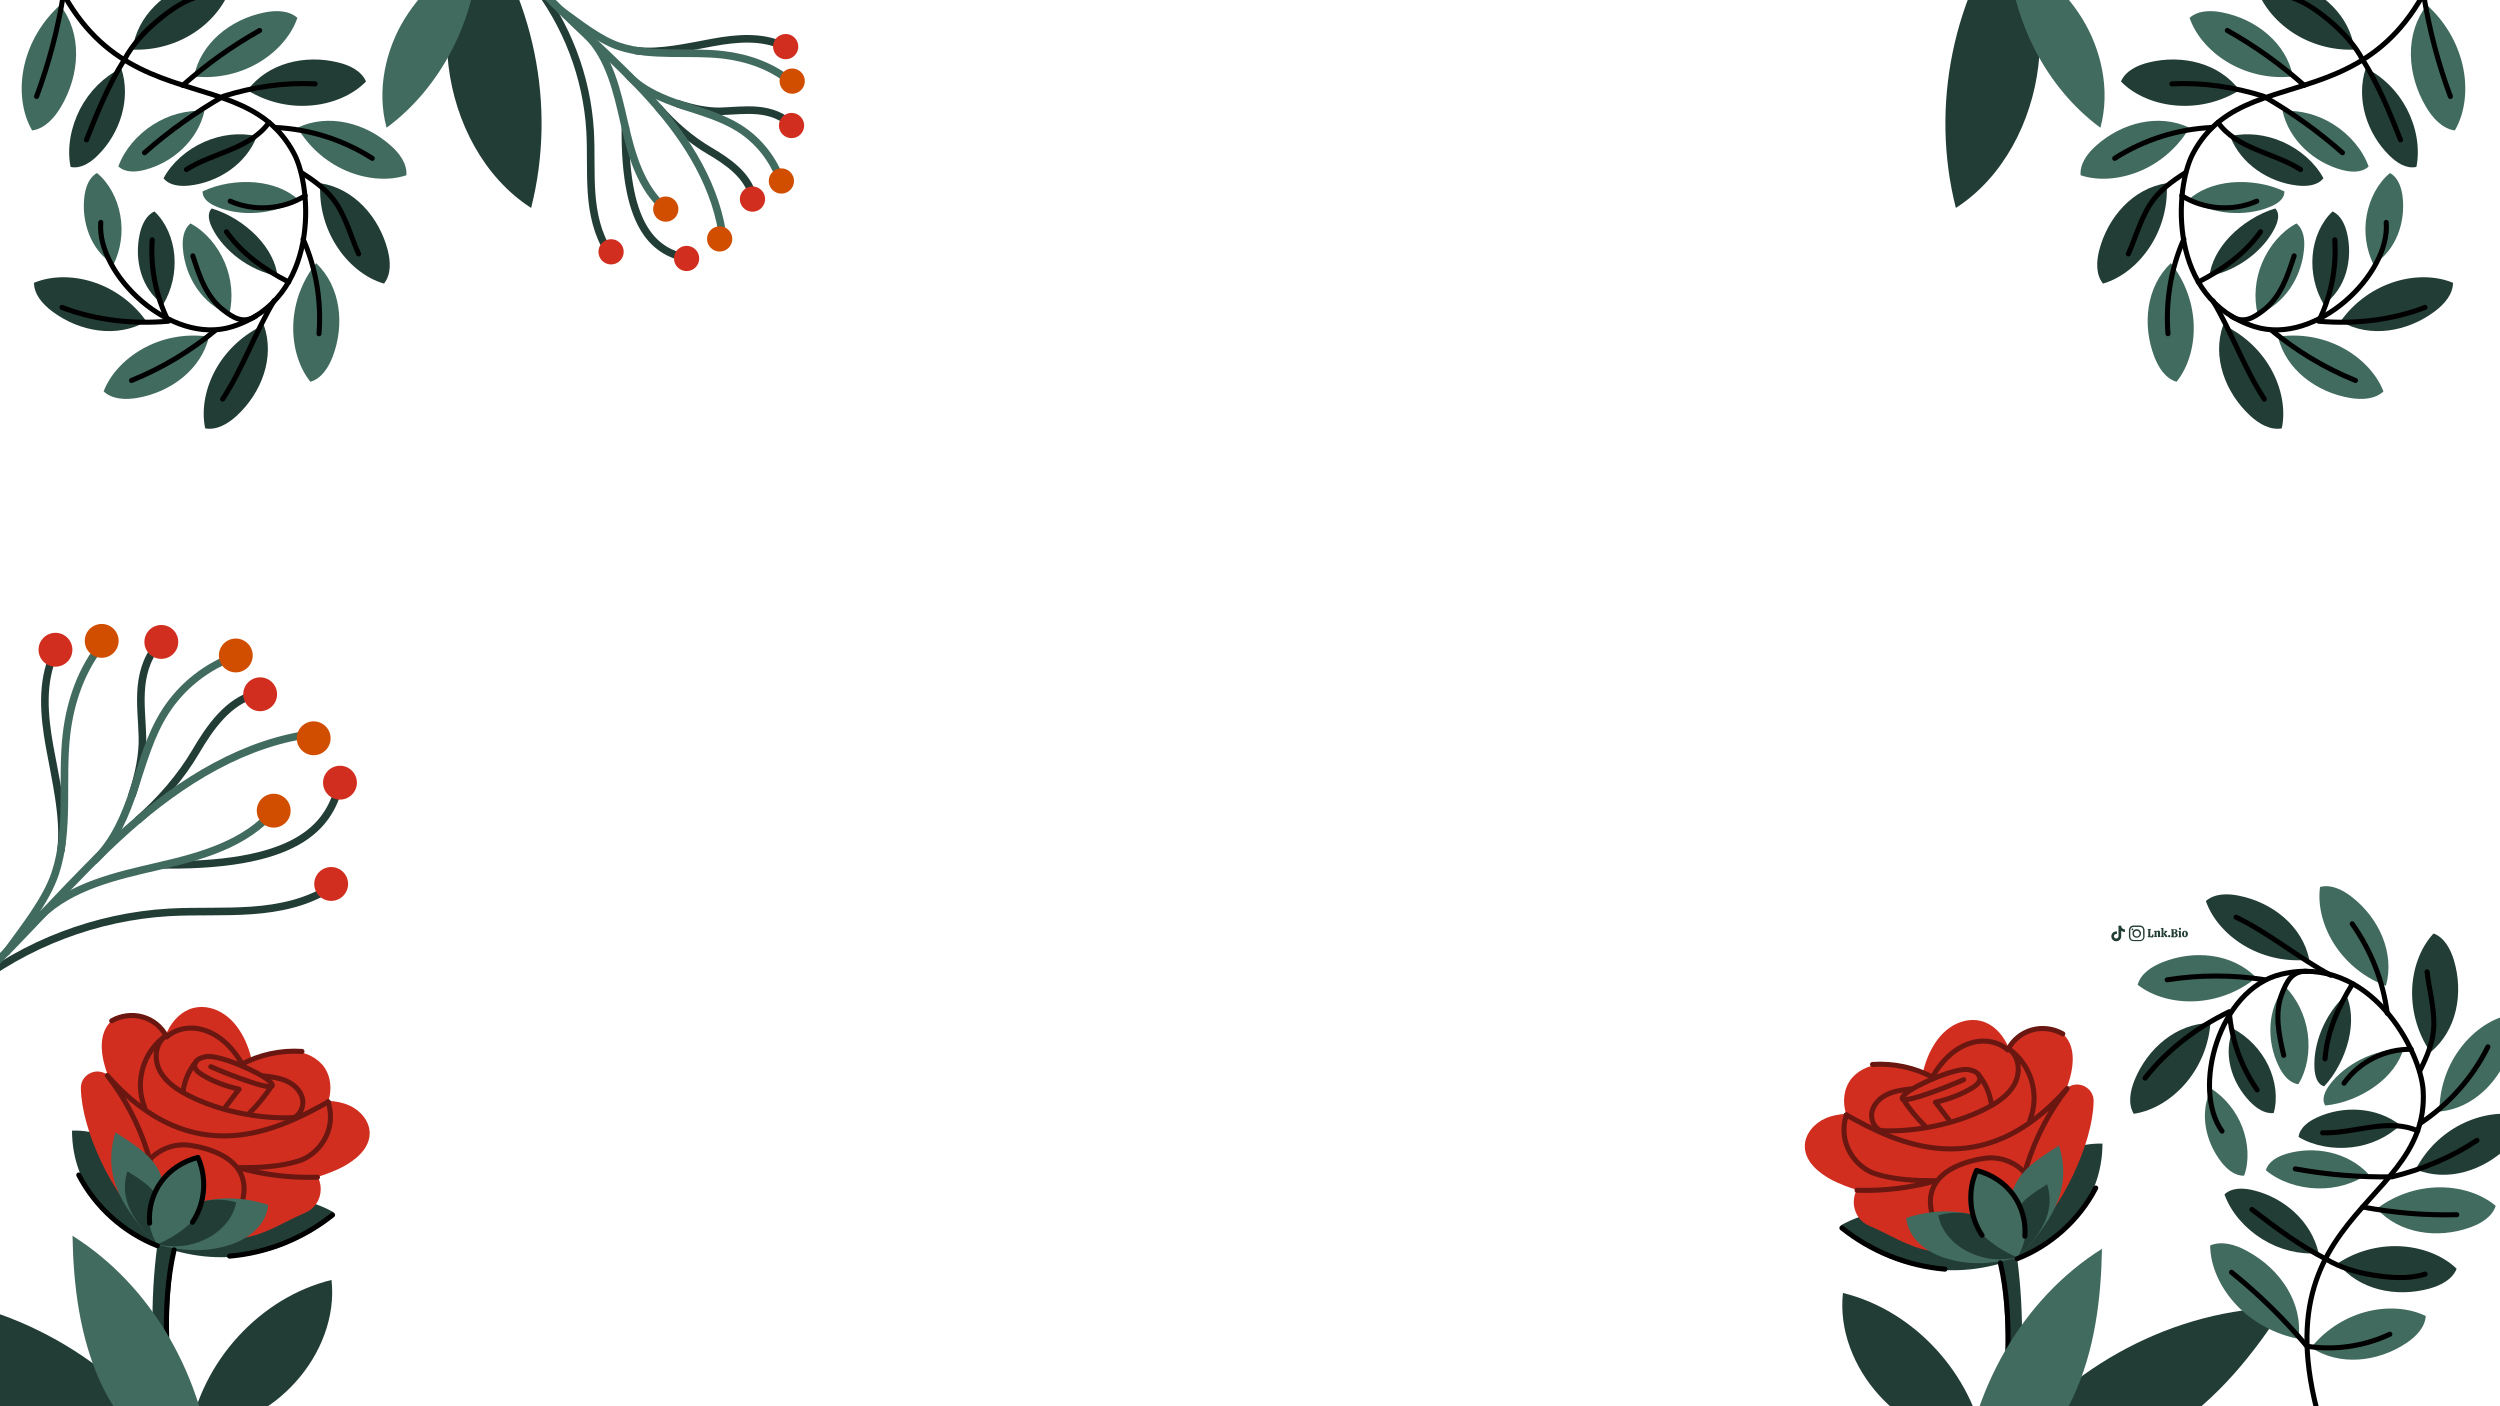 <?xml version="1.0" encoding="utf-8"?>
<!-- Generator: Adobe Illustrator 26.0.3, SVG Export Plug-In . SVG Version: 6.00 Build 0)  -->
<svg version="1.1" id="Layer_1_copy" xmlns="http://www.w3.org/2000/svg" xmlns:xlink="http://www.w3.org/1999/xlink" x="0px"
	 y="0px" viewBox="0 0 1920 1080" style="enable-background:new 0 0 1920 1080;" xml:space="preserve">
<rect x="0" y="0" width="1920" height="1080" fill="#808080" stroke="none"/>
<style type="text/css">
	.st0{clip-path:url(#XMLID_00000013194889000871727300000016843220875721594757_);}
	.st1{fill:#223D35;}
	.st2{fill:#D12E20;}
	.st3{fill:none;stroke:#691710;stroke-width:3.888;stroke-linecap:round;stroke-linejoin:round;stroke-miterlimit:10;}
	.st4{fill:#426B5F;}
	.st5{fill:none;stroke:#000000;stroke-width:3.888;stroke-linecap:round;stroke-linejoin:round;stroke-miterlimit:10;}
	.st6{fill:none;stroke:#223D35;stroke-width:5.832;stroke-linecap:round;stroke-linejoin:round;stroke-miterlimit:10;}
	.st7{fill:none;stroke:#426B5F;stroke-width:5.832;stroke-linecap:round;stroke-linejoin:round;stroke-miterlimit:10;}
	.st8{fill:#D14D00;}
</style>
<g>
	<defs>
		<rect id="XMLID_00000110453517999691143850000009463912641686308282_" width="1920" height="1080"/>
	</defs>
	<use xlink:href="#XMLID_00000110453517999691143850000009463912641686308282_"  style="overflow:visible;fill:#FFFFFF;"/>
	<clipPath id="XMLID_00000009578763064247902880000005378873337225425585_">
		<use xlink:href="#XMLID_00000110453517999691143850000009463912641686308282_"  style="overflow:visible;"/>
	</clipPath>
	<g style="clip-path:url(#XMLID_00000009578763064247902880000005378873337225425585_);">
		<g>
			<path class="st1" d="M131.7,927.4c35-11.2,89.8-16.2,124.6,3.7c-16.6,17.2-39.5,28.9-64.3,32.7s-46.3,1.5-71.7-7.7
				c-33.9-13-64.9-42.9-65-87.8C91.7,867.3,115.2,895.3,131.7,927.4z"/>
			<path class="st1" d="M152.2,1192.6c-32.3-79.3-43.1-169.4-29.1-251.3c5.3-0.9,10.7-1.8,15-2.6
				C121.8,1017.8,129.4,1106.7,152.2,1192.6z"/>
			<path class="st2" d="M283.9,870.5c0.1-9.4-7.1-17.7-15.6-21.5c-5.1-2.3-10.5-3.2-16.1-3.6c0.1-0.3,0.2-0.5,0.3-0.8
				c2.3-8.2,1.6-17.5-3.2-24.6c-5.1-7.5-14.1-11.7-23.1-12.7s-18.1,1-26.8,3.7c-2.1,0.7-4.2,1.4-6.3,2.2c-1.1-4.8-2.7-9.4-4.7-13.9
				c-3.6-7.7-8.6-15-15.6-19.9c-6.9-5-16-7.4-24.2-5.3c-8.8,2.2-15.8,9.3-19.8,17.5c-0.4,0.8-0.7,1.7-1.1,2.5
				c-5.2-5.8-11-11.1-18.3-13.8c-8.1-3-18.5-1.8-24.9,4.9c-8.1,8.5-7.2,22-4.2,32.8c0.7,2.6,1.6,5.2,2.5,7.7
				c-0.2-0.2-0.4-0.3-0.6-0.4c-8.5-6.1-20.4,0.2-20.1,10.6c0.7,32.9,24.3,81.6,49.9,106.2c18.4,17.8,51,12.6,76.2,8.4
				c16.4-2.7,31.4-12.9,46-19c11.5-4.8,14.9-18,9.8-27.7c6.5-1.9,12.7-4.4,18.8-7.4C273.1,891,283.8,882.2,283.9,870.5z"/>
			<g>
				<path class="st3" d="M161.9,819.2c13.6,6.1,56.8,22.9,45.3,11.4c-6.9-6.9-39.5-21-49.1-19.1c-2,0.4-4,0.9-5.7,2s-3,3-2.9,5.1
					c0.1,2.8,2.7,4.9,5.1,6.4c8.7,5.5,18.5,9.1,29,11.5c-3.4,4.5-6.8,8.9-10.2,13.4"/>
				<path class="st3" d="M208.8,833.7c-4.9,7.5-10.6,14.6-17,20.9"/>
				<path class="st3" d="M185.2,817.6c14.2-7.7,30.6-11.2,46.7-10.1"/>
				<path class="st3" d="M224.8,858.4c-26,1-56.3-5-79.5-16.8c-8.9-4.5-17.8-10.3-22.5-19.1s-3.9-21.2,5-27.4
					c-8.6,5.9-15,14.8-18,24.8s-2.6,20.9,1.3,30.6"/>
				<path class="st3" d="M85.8,784c7.1-4.1,15.8-5.2,23.6-3c7.9,2.2,14.8,7.6,18.6,15.4c5.8-5.3,14.1-7.5,21.9-6.7
					s15.2,4.4,21.3,9.4s10.9,11.4,14.9,18.2"/>
				<path class="st3" d="M224.6,858.7c5.9-1.8,9.1-9,7.7-15s-6.3-10.7-11.9-13.3s-11.8-3.4-18-4.1"/>
				<path class="st3" d="M115,890.6c7.4-8.2,19.1-12.5,30.1-11.1s48.8,8.9,41.4,41.4"/>
				<path class="st3" d="M252,846.3C214,867.5,148.3,901,82.4,826c27.1,34.6,41.4,79.1,39.5,123.1"/>
				<path class="st3" d="M243.8,904.1c-20.5,0.7-41-1.8-60.7-7.3c15.6,0,31.4-0.6,46.3-5.2c14.9-4.6,29.7-23.1,22.6-45.4"/>
				<path class="st3" d="M150.4,815.5c-5.1,6.3-8.5,14-9.7,22"/>
			</g>
			<g>
				<path class="st4" d="M119.9,955.7c-23.3-25.4-42.4-50.7-31.2-86c14.4,9.4,31.7,19.2,35.9,36.5
					C128.8,923.4,129.7,934.6,119.9,955.7z"/>
				<path class="st4" d="M119.8,955.7c5.2-14.2,14.1-25.7,30.4-31.3s36.5-5.5,55.8,1c-1.5,15.5-15.2,26.8-32.2,31.5
					C156.8,961.7,140.3,961,119.8,955.7z"/>
				<path class="st1" d="M120,955.7c4.8-12.2,11.8-22.5,23.4-28.5s25.4-7.6,38-3.8c-2.3,12.9-12.6,23.4-24.6,28.8
					S133.6,958.4,120,955.7z"/>
				<path class="st1" d="M120,955.7c-16-16.8-29.2-33.5-22.2-56.2c9.8,6.3,21.6,12.9,24.7,24.1C125.6,934.9,126.3,942.1,120,955.7z"
					/>
				<path class="st4" d="M120.5,955.9c-7.4-13.7-8.6-27.8-3.3-39.9c5.3-12.1,17-22,34-27.2c7.9,13.4,9.1,27.4,3.4,39.1
					C148.9,939.5,136.4,948.8,120.5,955.9z"/>
			</g>
			<g>
				<path class="st5" d="M120.8,956.7c-25.7-10.1-47.6-29.7-60.3-54.3"/>
				<path class="st5" d="M114.9,939.4c-0.9-11.2,2.3-22.7,8.9-31.8c6.6-9.1,16.6-15.7,28.2-18.7c7.2,15.9,5.5,35.4-4.2,49.8"/>
				<path class="st5" d="M134.4,1099.1c-5.6-46.3-11.1-93.7-0.7-139.2"/>
				<path class="st5" d="M255.4,933.1c-22.5,18-50.4,29.2-79.1,31.6"/>
			</g>
		</g>
		<path class="st1" d="M145.3,1102.1c9.7-56.6,54.3-105.6,109.3-119.1c3.2,28.3-8.4,57.1-27.5,78.3
			C208.1,1082.4,182.3,1096.7,145.3,1102.1z"/>
		<path class="st1" d="M-83.8,994c83.3,1.3,164.9,44.2,217.2,114.2c-42.2,15.5-90.7,4.8-128.6-19.2S-61.5,1028.9-83.8,994z"/>
		<path class="st4" d="M55.7,949.1c60.7,38.1,101.4,108.3,108.3,186.9c-38-6.6-68.9-36.6-85.9-72.4
			C61.1,1027.7,56.3,986.5,55.7,949.1z"/>
	</g>
	<g style="clip-path:url(#XMLID_00000009578763064247902880000005378873337225425585_);">
		<path class="st1" d="M361-68.7c49.2,64.3,66.8,150.1,46.9,228.4C371.1,136,349.6,93.1,344.5,51S348.7-32.6,361-68.7z"/>
		<path class="st4" d="M368-39.5c-2.8,55.2-29.5,106.9-71.1,137.6c-7.9-28.9-0.6-60.5,14.2-84.2S347.3-26.8,368-39.5z"/>
	</g>
	<g style="clip-path:url(#XMLID_00000009578763064247902880000005378873337225425585_);">
		<g>
			<path class="st6" d="M480.3,98.1c-0.7,80.4,24.7,95,46.9,100.3"/>
			<path class="st6" d="M506.2,83.2c11.1,12.7,24.5,24.3,38.7,32.6s29.2,18.8,33.2,34.7"/>
			<path class="st6" d="M488.7,38.9c17.9,2.5,41.4-3.2,59.3-6.4c17.8-3.2,37-4.9,53.4,2.8"/>
			<path class="st6" d="M520.4,79.6c12.2,4,23.1,6.1,32.8,5.9c9.6-0.3,19.3-1.5,28.9-0.6c9.6,0.9,19.4,4.2,25.8,11.4"/>
			<path class="st6" d="M409.5-14c25.8,32.6,41.3,73.2,43.7,114.7c0.9,15.8,0,31.6,1.1,47.4s4.5,31.8,13.1,45"/>
			<path class="st7" d="M353.1-117.1c7,40.7,31.5,76.4,59.6,106.6s60.4,56.5,87.9,87.3c27.5,30.8,50.6,67.7,55,108.8"/>
			<path class="st7" d="M450.9,26.9c17.4,17.8,23.1,43.5,28.6,67.8s12.8,50,31.8,65.9"/>
			<path class="st7" d="M483,58.3c10.9,11.4,26.1,17.6,41,22.6c14.9,5,30.4,9.2,43.7,17.6c14.9,9.4,26.4,24,32.1,40.7"/>
			<path class="st7" d="M430.6,7.8c13,9.4,29.5,22.7,44.8,27.8c25.4,8.4,53.2,3.4,79.9,6.5c18.9,2.2,37.6,8.8,52.2,20.9"/>
		</g>
		<g>
			<circle class="st2" cx="603.4" cy="35.8" r="9.7"/>
			<circle class="st2" cx="607.9" cy="96.4" r="9.7"/>
			<circle class="st2" cx="577.9" cy="152.9" r="9.7"/>
			<circle class="st2" cx="527.3" cy="198.5" r="9.7"/>
			<circle class="st2" cx="469.3" cy="193.4" r="9.7"/>
			<circle class="st8" cx="608.4" cy="62.3" r="9.7"/>
			<circle class="st8" cx="600.1" cy="139" r="9.7"/>
			<circle class="st8" cx="552.7" cy="183.5" r="9.7"/>
			<circle class="st8" cx="511.3" cy="160.6" r="9.7"/>
		</g>
	</g>
	<g style="clip-path:url(#XMLID_00000009578763064247902880000005378873337225425585_);">
		<g>
			<path class="st4" d="M87.2,203.1c5.6-11.5,7.5-24.8,5.2-37.6c-2.2-12.8-8.6-25-17.9-32.6c-6,3.2-8.6,10.5-9.6,17.3
				C62.2,170.5,69.8,192.3,87.2,203.1z"/>
			<path class="st1" d="M125.3,233.9c6.7-11.3,9.7-24.6,8.6-37.7c-1.1-13-6.5-25.6-15.3-33.8c-6.4,2.9-9.6,10.1-11.2,16.9
				C102.8,199.7,108.6,222,125.3,233.9z"/>
			<path class="st1" d="M112.4,246.8c-9.5-13.6-23.4-24.1-39.1-29.6s-33.1-5.9-47.2,0c0,8.9,6.7,16.4,13.8,21.8
				C61,254.9,89.9,259.9,112.4,246.8z"/>
			<path class="st4" d="M160.5,258.6c-16.4-2.5-33.7,0.3-48.4,7.9c-14.8,7.6-27.1,19.9-32.5,34.1c6.5,6.1,16.5,6.5,25.3,5.1
				C130.9,301.4,154.5,283.9,160.5,258.6z"/>
			<path class="st1" d="M202.6,249.6c-15.1,6.9-28,18.6-36.3,33s-11.9,31.5-8.7,46.4c8.8,1.6,17.4-3.5,24-9.5
				C201.1,301.6,211.3,274.1,202.6,249.6z"/>
			<path class="st4" d="M242.8,202.1c-10.4,13-16.6,29.2-17.5,45.8s3.6,33.5,13.1,45.3c8.6-2.5,13.9-11,17.1-19.3
				C264.9,249.3,261.7,220.1,242.8,202.1z"/>
			<path class="st1" d="M246,140.7c-1.1,16.6,3.2,33.5,12.1,47.6c8.8,14.1,22.2,25.3,36.8,29.5c5.6-7,5.1-17,2.9-25.6
				C291.2,166.6,271.7,144.6,246,140.7z"/>
			<path class="st4" d="M228.5,98.1c8.4,14.3,21.4,26,36.6,32.7s32.5,8.6,47,3.8c0.7-8.9-5.3-16.9-12-22.8
				C280.5,94.2,252,86.9,228.5,98.1z"/>
			<path class="st1" d="M190.1,69.3c14.1,8.8,31,13,47.6,11.8c16.6-1.1,32.8-7.6,43.4-18.5c-3.5-8.2-12.6-12.5-21.2-14.6
				C234.2,41.6,205.7,48.4,190.1,69.3z"/>
			<path class="st4" d="M149,58.7c16.5,1.9,33.6-1.6,48.1-9.7s26.4-20.9,31.3-35.3c-6.7-5.9-16.7-5.9-25.4-4.1
				C177,14.8,154.1,33.2,149,58.7z"/>
			<path class="st1" d="M101.8,38.1c16.6,0.7,33.4-3.9,47.3-13s24.8-22.7,28.8-37.4c-7.1-5.4-17.1-4.7-25.7-2.4
				C126.7-7.6,105.1,12.3,101.8,38.1z"/>
			<path class="st4" d="M51-6.9c15.6,5.8,33,6.6,49,2.3s30.7-13.9,38.9-26.7c-5.1-7.3-14.8-9.8-23.7-10.2
				C88.8-42.6,62.1-30.4,51-6.9z"/>
			<path class="st4" d="M176.1,241.4c3.1-12.9,1.9-27.1-3.5-39.8s-14.9-24-26.3-30c-5.5,4.5-6.5,12.5-5.8,19.7
				C142.3,212.8,155.4,233.7,176.1,241.4z"/>
			<path class="st1" d="M213.1,212c-1.1-10.2-6.8-21.1-15.9-30.6c-9.2-9.5-21.8-17.5-34.6-21.3c-3.8,3.9-2.2,10.1,0.7,15.7
				C171.8,192.3,190.9,207.5,213.1,212z"/>
			<path class="st1" d="M197.3,104.6c-13-3-27.4-1.4-40.5,4.4s-24.8,15.9-31.2,27.9c4.4,5.6,12.5,6.4,19.9,5.6
				C167.4,140.1,189,126.2,197.3,104.6z"/>
			<path class="st4" d="M229.3,153.5c-7.9-7.4-19.6-12.1-33-13.4c-13.4-1.2-28.4,1-40.7,6.9c-0.2,5.8,5.3,9.6,11.4,12
				C184.8,166.3,209.6,165.3,229.3,153.5z"/>
			<path class="st4" d="M157,85.3c-13.3-1-27.3,2.7-39.4,10.4S95.5,115,90.9,127.8c5.2,4.9,13.3,4.5,20.5,2.6
				C132.7,124.8,151.9,107.8,157,85.3z"/>
			<path class="st1" d="M93.1,52.4c-13.2,6.4-24.4,17.5-31.6,31.3c-7.1,13.8-10.2,30.1-7.3,44.5c7.7,1.7,15.2-3.2,20.9-8.9
				C92.1,102.5,100.9,76.1,93.1,52.4z"/>
			<path class="st4" d="M46.1,3.9C32.4,16.2,22.7,32.6,18.7,50.1s-2.2,36.1,6,50.1c9.8-1.4,17.1-9.7,22.1-18.1
				C61.6,57.2,63.3,25.7,46.1,3.9z"/>
		</g>
		<g>
			<path class="st5" d="M245,256.3c1.9-24.7-2.1-49.8-12.2-72.7"/>
			<path class="st5" d="M17-115.9c30,234,163.6,147.6,208.9,234c14.2,27,19.3,111.7-47.6,132.8C131.2,265.7,74,210.7,77.4,170.8"/>
			<path class="st5" d="M47.6,236.1c25.8,9.9,54.2,13,81.7,10.6c-9.6-19.2-13.9-41-12.4-62.5"/>
			<path class="st5" d="M101,292.2c23.3-9.4,45.1-22.5,64.4-38.5"/>
			<path class="st5" d="M196.5,242.7c-9.8,6.5-17.7,0.9-24.3-4s-11.6-11.7-15.3-19.1c-3.7-7.3-6.2-15.2-8.8-23.1"/>
			<path class="st5" d="M210.5,231c-14.6,24.4-23.9,51.7-39.5,75.5"/>
			<path class="st5" d="M206.6,94c-14.4,20.5-43.1,23.2-63.4,36.2"/>
			<path class="st5" d="M231.4,132.5c10.9,7,20.7,14,27.6,24.9c6.9,10.9,11.2,25.8,16.4,37.6"/>
			<path class="st5" d="M211.2,97.9c26.4,1.2,52.4,9.4,74.7,23.7"/>
			<path class="st5" d="M242,64.4c-23.8-1.2-47.7,2.4-70.4,9.5c-21.6,12.4-41.9,26.9-60.6,43.4"/>
			<path class="st5" d="M140.4,65.5c18.6-16.4,37.4-29.9,59-42.1"/>
			<path class="st5" d="M66.4,107.4c8.3-21,17-42.4,29.3-61.9c6.1-11.3,15-20.9,24.8-29.2S142-0.4,155.1-3.4"/>
			<path class="st5" d="M108.1-29.1C86.4-26.9,65.5-18.3,48.7-4.3c-4.2,26.7-11.2,53-20.6,78.4"/>
			<path class="st5" d="M221.7,216.6c-18.7-9.6-35.6-21.5-47.8-38.6"/>
			<path class="st5" d="M234.4,150.3c-17,10.7-39.3,12.3-57.6,4.2"/>
		</g>
	</g>
	<g style="clip-path:url(#XMLID_00000009578763064247902880000005378873337225425585_);">
		<g>
			<path class="st1" d="M1538.3,937.4c-35-11.2-89.8-16.2-124.6,3.7c16.6,17.2,39.5,28.9,64.3,32.7s46.3,1.5,71.7-7.7
				c33.9-13,64.9-42.9,65-87.8C1578.3,877.3,1554.8,905.3,1538.3,937.4z"/>
			<path class="st1" d="M1517.8,1202.6c32.3-79.3,43.1-169.4,29.1-251.3c-5.3-0.9-10.7-1.8-15-2.6
				C1548.2,1027.8,1540.6,1116.7,1517.8,1202.6z"/>
			<path class="st2" d="M1386.1,880.5c-0.1-9.4,7.1-17.7,15.6-21.5c5.1-2.3,10.5-3.2,16.1-3.6c-0.1-0.3-0.2-0.5-0.3-0.8
				c-2.3-8.2-1.6-17.5,3.2-24.6c5.1-7.5,14.1-11.7,23.1-12.7s18.1,1,26.8,3.7c2.1,0.7,4.2,1.4,6.3,2.2c1.1-4.8,2.7-9.4,4.7-13.9
				c3.6-7.7,8.6-15,15.6-19.9c6.9-5,16-7.4,24.2-5.3c8.8,2.2,15.8,9.3,19.8,17.5c0.4,0.8,0.7,1.7,1.1,2.5c5.2-5.8,11-11.1,18.3-13.8
				c8.1-3,18.5-1.8,24.9,4.9c8.1,8.5,7.2,22,4.2,32.8c-0.7,2.6-1.6,5.2-2.5,7.7c0.2-0.2,0.4-0.3,0.6-0.4c8.5-6.1,20.4,0.2,20.1,10.6
				c-0.7,32.9-24.3,81.6-49.9,106.2c-18.4,17.8-51,12.6-76.2,8.4c-16.4-2.7-31.4-12.9-46-19c-11.5-4.8-14.9-18-9.8-27.7
				c-6.5-1.9-12.7-4.4-18.8-7.4C1396.9,901,1386.2,892.2,1386.1,880.5z"/>
			<g>
				<path class="st3" d="M1508.1,829.2c-13.6,6.1-56.8,22.9-45.3,11.4c6.9-6.9,39.5-21,49.1-19.1c2,0.4,4,0.9,5.7,2s3,3,2.9,5.1
					c-0.1,2.8-2.7,4.9-5.1,6.4c-8.7,5.5-18.5,9.1-29,11.5c3.4,4.5,6.8,8.9,10.2,13.4"/>
				<path class="st3" d="M1461.2,843.7c4.9,7.5,10.6,14.6,17,20.9"/>
				<path class="st3" d="M1484.8,827.6c-14.2-7.7-30.6-11.2-46.7-10.1"/>
				<path class="st3" d="M1445.2,868.4c26,1,56.3-5,79.5-16.8c8.9-4.5,17.8-10.3,22.5-19.1s3.9-21.2-5-27.4c8.6,5.9,15,14.8,18,24.8
					s2.6,20.9-1.3,30.6"/>
				<path class="st3" d="M1584.2,794c-7.1-4.1-15.8-5.2-23.6-3c-7.9,2.2-14.8,7.6-18.6,15.4c-5.8-5.3-14.1-7.5-21.9-6.7
					s-15.2,4.4-21.3,9.4c-6,5-10.9,11.4-14.9,18.2"/>
				<path class="st3" d="M1445.4,868.7c-5.9-1.8-9.1-9-7.7-15s6.3-10.7,11.9-13.3s11.8-3.4,18-4.1"/>
				<path class="st3" d="M1555,900.6c-7.4-8.2-19.1-12.5-30.1-11.1s-48.8,8.9-41.4,41.4"/>
				<path class="st3" d="M1418,856.3c38,21.2,103.7,54.7,169.6-20.3c-27.1,34.6-41.4,79.1-39.5,123.1"/>
				<path class="st3" d="M1426.2,914.1c20.5,0.7,41-1.8,60.7-7.3c-15.6,0-31.4-0.6-46.3-5.2c-14.9-4.6-29.7-23.1-22.6-45.4"/>
				<path class="st3" d="M1519.6,825.5c5.1,6.3,8.5,14,9.7,22"/>
			</g>
			<g>
				<path class="st4" d="M1550.1,965.7c23.3-25.4,42.4-50.7,31.2-86c-14.4,9.4-31.7,19.2-35.9,36.5
					C1541.2,933.4,1540.3,944.6,1550.1,965.7z"/>
				<path class="st4" d="M1550.2,965.7c-5.2-14.2-14.1-25.7-30.4-31.3s-36.5-5.5-55.8,1c1.5,15.5,15.2,26.8,32.2,31.5
					C1513.2,971.7,1529.7,971,1550.2,965.7z"/>
				<path class="st1" d="M1550,965.7c-4.8-12.2-11.8-22.5-23.4-28.5s-25.4-7.6-38-3.8c2.3,12.9,12.6,23.4,24.6,28.8
					S1536.4,968.4,1550,965.7z"/>
				<path class="st1" d="M1550,965.7c16-16.8,29.2-33.5,22.2-56.2c-9.8,6.3-21.6,12.9-24.7,24.1
					C1544.4,944.9,1543.7,952.1,1550,965.7z"/>
				<path class="st4" d="M1549.5,965.9c7.4-13.7,8.6-27.8,3.3-39.9c-5.3-12.1-17-22-34-27.2c-7.9,13.4-9.1,27.4-3.4,39.1
					C1521.1,949.5,1533.6,958.8,1549.5,965.9z"/>
			</g>
			<g>
				<path class="st5" d="M1549.2,966.7c25.7-10.1,47.6-29.7,60.3-54.3"/>
				<path class="st5" d="M1555.1,949.4c0.9-11.2-2.3-22.7-8.9-31.8s-16.6-15.7-28.2-18.7c-7.2,15.9-5.5,35.4,4.2,49.8"/>
				<path class="st5" d="M1535.6,1109.1c5.6-46.3,11.1-93.7,0.7-139.2"/>
				<path class="st5" d="M1414.6,943.1c22.5,18,50.4,29.2,79.1,31.6"/>
			</g>
		</g>
		<path class="st1" d="M1524.7,1112.1c-9.7-56.6-54.3-105.6-109.3-119.1c-3.2,28.3,8.4,57.1,27.5,78.3
			C1461.9,1092.4,1487.7,1106.7,1524.7,1112.1z"/>
		<path class="st1" d="M1753.8,1004c-83.3,1.3-164.9,44.2-217.2,114.2c42.2,15.5,90.7,4.8,128.6-19.2
			C1703,1075,1731.5,1038.9,1753.8,1004z"/>
		<path class="st4" d="M1614.3,959.1c-60.7,38.1-101.4,108.3-108.3,186.9c38-6.6,68.9-36.6,85.9-72.4
			C1608.9,1037.6,1613.7,996.5,1614.3,959.1z"/>
	</g>
	<g style="clip-path:url(#XMLID_00000009578763064247902880000005378873337225425585_);">
		<path class="st1" d="M1549-68.7c-49.2,64.3-66.8,150.1-46.9,228.4c36.8-23.7,58.2-66.6,63.3-108.7C1570.6,9,1561.3-32.6,1549-68.7
			z"/>
		<path class="st4" d="M1542-39.5c2.8,55.2,29.5,106.9,71.1,137.6c7.9-28.9,0.6-60.5-14.2-84.2C1584.2-9.9,1562.7-26.8,1542-39.5z"
			/>
	</g>
	<g style="clip-path:url(#XMLID_00000009578763064247902880000005378873337225425585_);">
		<g>
			<path class="st4" d="M1698.3,836.1c10.7,6.9,19.2,17.5,23.8,29.6c4.6,12.1,5.5,25.9,1.4,37.2c-6.8,0.4-12.8-4.6-17.1-9.9
				C1693.6,876.9,1688.9,854.3,1698.3,836.1z"/>
			<path class="st1" d="M1715.2,790.1c11.5,6.2,21,16.2,26.7,27.9c5.7,11.8,7.6,25.3,4.3,36.8c-7,0.8-13.4-3.8-18.3-8.8
				C1713.5,831,1707,808.9,1715.2,790.1z"/>
			<path class="st1" d="M1697.6,785.7c-1.2,16.6-7.7,32.7-18.4,45.5c-10.7,12.8-25.4,22-40.5,24.2c-4.6-7.7-2.7-17.5,0.6-25.8
				C1649.3,805.1,1671.5,786,1697.6,785.7z"/>
			<path class="st4" d="M1732.8,750.8c-12.8,10.6-29,17-45.6,18.1s-33.5-3.2-45.5-12.6c2.4-8.6,10.8-14,19.1-17.3
				C1685.4,729.2,1714.6,732.2,1732.8,750.8z"/>
			<path class="st1" d="M1773.5,737c-16.5,1.9-33.6-1.6-48.1-9.7c-14.5-8.1-26.3-20.9-31.3-35.3c6.7-5.9,16.7-5.9,25.4-4.1
				C1745.5,693.1,1768.4,711.5,1773.5,737z"/>
			<path class="st4" d="M1832.4,757.1c-15.6-5.8-29.3-16.5-38.6-30.3c-9.3-13.8-14.1-30.5-12-45.6c8.6-2.3,17.6,2.3,24.6,7.8
				C1827.2,705.3,1839.3,732,1832.4,757.1z"/>
			<path class="st1" d="M1866.6,808.1c-9.4-13.7-14.4-30.4-14.1-47s6.1-33.1,16.5-44.2c8.3,3.1,13,12,15.6,20.5
				C1892.2,762.8,1886.8,791.6,1866.6,808.1z"/>
			<path class="st4" d="M1873.5,853.7c-0.1-16.6,5.1-33.3,14.7-46.8c9.6-13.6,23.5-24,38.4-27.4c5.2,7.3,4.1,17.2,1.4,25.7
				C1920.1,830.4,1899.4,851.3,1873.5,853.7z"/>
			<path class="st1" d="M1855.3,898.1c7.6-14.8,20-27.1,34.8-34.6s32-10.3,46.8-6.4c1.2,8.8-4.4,17.2-10.7,23.4
				C1907.4,899.2,1879.4,908.1,1855.3,898.1z"/>
			<path class="st4" d="M1825.4,928.3c13.2-10.1,29.6-15.9,46.3-16.4s33.4,4.4,45,14.2c-2.7,8.5-11.3,13.6-19.7,16.6
				C1872,951.6,1842.9,947.6,1825.4,928.3z"/>
			<path class="st1" d="M1795.5,970.2c13.9-9.2,30.7-13.8,47.3-13.1c16.6,0.7,33,6.7,43.9,17.3c-3.3,8.3-12.2,12.8-20.8,15.2
				C1840.3,996.7,1811.6,990.7,1795.5,970.2z"/>
			<path class="st4" d="M1775,1034.9c10.4-13,24.9-22.6,40.9-27.1s33.4-3.8,47.1,2.9c-0.6,8.9-7.7,16-15.1,20.9
				C1825.8,1046.2,1796.6,1049.3,1775,1034.9z"/>
			<path class="st4" d="M1754.9,757.6c9.3,9.5,15.5,22.3,17.4,35.9c1.9,13.7-0.4,28.2-7.2,39.2c-7-1-12-7.4-15.1-14
				C1740.6,799.4,1741.1,774.8,1754.9,757.6z"/>
			<path class="st1" d="M1801.8,763.9c4.3,9.4,5,21.6,2,34.4c-3,12.8-9.7,26.2-18.8,36c-5.3-1.4-7.1-7.6-7.5-13.8
				C1776.5,802,1785,779.1,1801.8,763.9z"/>
			<path class="st1" d="M1843.4,864.1c-9.7,9.2-22.8,15.3-37,17s-29.4-0.9-41.1-7.9c0.9-7.1,7.4-11.9,14.2-15
				C1799.4,849,1825.1,849.9,1843.4,864.1z"/>
			<path class="st4" d="M1845.8,805.7c-3,10.4-10.6,20.5-21.5,28.4s-24.9,13.7-38.5,14.9c-3.1-4.8-0.3-11,3.6-16.2
				C1800.9,817.6,1822.8,805.7,1845.8,805.7z"/>
			<path class="st4" d="M1818.7,901.4c-10.9,7.7-24.8,11.7-39.1,11.3c-14.3-0.4-29-5.2-39.4-13.9c1.9-6.9,9.1-10.7,16.2-12.8
				C1777.5,879.9,1802.8,884.6,1818.7,901.4z"/>
			<path class="st1" d="M1780.7,962.4c-14.6,1.3-30-2.5-43.2-10.7c-13.2-8.1-24.2-20.6-29.1-34.4c5.7-5.4,14.6-5.1,22.5-3.1
				C1754.2,919.9,1775.2,938,1780.7,962.4z"/>
			<path class="st4" d="M1765.2,1028.2c-18.1-3.5-34.8-12.6-47.3-25.6c-12.4-13-20.4-29.9-20.5-46.1c9.1-3.8,19.7-0.5,28.2,4.2
				C1751.2,974.4,1768.9,1000.6,1765.2,1028.2z"/>
		</g>
		<g>
			<path class="st5" d="M1806.5,709.5c14.3,20.2,23.7,43.8,26.9,68.7"/>
			<path class="st5" d="M1801.7,1145.9c-94.3-216.3,64.7-210.7,59.3-308.1c-1.7-30.5-40.7-105.8-109-89.6
				c-48,11.4-68.9,88-45.5,120.5"/>
			<path class="st5" d="M1647.4,828c17-21.8,39.8-39,64.7-51c1.6,21.4,9.1,42.4,21.4,60"/>
			<path class="st5" d="M1664.4,752.5c24.8-3.9,50.3-3.9,75.1,0"/>
			<path class="st5" d="M1771.8,746c-11.8-0.6-15.6,8.3-18.8,15.9c-3.2,7.6-4,16-3.4,24.3c0.6,8.2,2.4,16.3,4.3,24.3"/>
			<path class="st5" d="M1789.9,748.9c-25-13.4-47-32.2-72.6-44.5"/>
			<path class="st5" d="M1856.8,868.5c-22.8-10.2-48.9,2.2-73,1.5"/>
			<path class="st5" d="M1858.3,822.7c5.8-11.6,10.6-22.6,10.9-35.6s-3.7-27.9-5.2-40.7"/>
			<path class="st5" d="M1858.7,862.7c22.1-14.6,40.2-35,52-58.7"/>
			<path class="st5" d="M1902.3,875.8c-19.8,13.2-42.2,22.4-65.2,28c-24.9,0.4-49.8-1.6-74.3-6.1"/>
			<path class="st5" d="M1814.6,927c24.4,4.5,47.5,6.5,72.2,5.9"/>
			<path class="st5" d="M1729.5,928.9c17.9,13.7,36.4,27.6,56.9,38.1c11,6.6,23.6,10.3,36.3,12.3c12.7,2,27.1,3.3,39.8-0.8"/>
			<path class="st5" d="M1835.4,1024.7c-19.7,9.2-42.1,12.6-63.7,9.2c-17.4-20.8-36.8-39.8-57.9-56.8"/>
			<path class="st5" d="M1806.8,755.5c-11.1,17.8-19.5,36.7-21.2,57.7"/>
			<path class="st5" d="M1851.8,805.9c-20-0.5-40,9.6-51.6,26"/>
		</g>
	</g>
	<g style="clip-path:url(#XMLID_00000009578763064247902880000005378873337225425585_);">
		<g>
			<path class="st4" d="M1822.8,203.1c-5.6-11.5-7.5-24.8-5.2-37.6s8.6-25,17.9-32.6c6,3.2,8.6,10.5,9.6,17.3
				C1847.8,170.5,1840.2,192.3,1822.8,203.1z"/>
			<path class="st1" d="M1784.7,233.9c-6.7-11.3-9.7-24.6-8.6-37.7c1.1-13,6.5-25.6,15.3-33.8c6.4,2.9,9.6,10.1,11.2,16.9
				C1807.2,199.7,1801.4,222,1784.7,233.9z"/>
			<path class="st1" d="M1797.6,246.8c9.5-13.6,23.4-24.1,39.1-29.6s33.1-5.9,47.2,0c0,8.9-6.7,16.4-13.8,21.8
				C1849,254.9,1820.1,259.9,1797.6,246.8z"/>
			<path class="st4" d="M1749.5,258.6c16.4-2.5,33.7,0.3,48.4,7.9c14.8,7.6,27.1,19.9,32.6,34.1c-6.5,6.1-16.5,6.5-25.3,5.1
				C1779.1,301.4,1755.5,283.9,1749.5,258.6z"/>
			<path class="st1" d="M1707.4,249.6c15.1,6.9,28,18.6,36.3,33s11.9,31.5,8.7,46.4c-8.8,1.6-17.4-3.5-24-9.5
				C1708.9,301.6,1698.7,274.1,1707.4,249.6z"/>
			<path class="st4" d="M1667.2,202.1c10.4,13,16.6,29.2,17.5,45.8s-3.6,33.5-13.1,45.3c-8.6-2.5-13.9-11-17.1-19.3
				C1645.1,249.3,1648.3,220.1,1667.2,202.1z"/>
			<path class="st1" d="M1664,140.7c1.1,16.6-3.2,33.5-12.1,47.6c-8.8,14.1-22.2,25.3-36.8,29.5c-5.6-7-5.1-17-2.9-25.6
				C1618.8,166.6,1638.3,144.6,1664,140.7z"/>
			<path class="st4" d="M1681.5,98.1c-8.4,14.3-21.4,26-36.6,32.7s-32.5,8.6-47,3.8c-0.7-8.9,5.3-16.9,12-22.8
				C1629.5,94.2,1658,86.9,1681.5,98.1z"/>
			<path class="st1" d="M1719.9,69.3c-14.1,8.8-31,13-47.6,11.8c-16.6-1.1-32.8-7.6-43.4-18.5c3.5-8.2,12.6-12.5,21.2-14.6
				C1675.8,41.6,1704.3,48.4,1719.9,69.3z"/>
			<path class="st4" d="M1761,58.7c-16.5,1.9-33.6-1.6-48.1-9.7s-26.4-20.9-31.3-35.3c6.7-5.9,16.7-5.9,25.4-4.1
				C1733,14.8,1755.9,33.2,1761,58.7z"/>
			<path class="st1" d="M1808.2,38.1c-16.6,0.7-33.4-3.9-47.3-13s-24.8-22.7-28.8-37.4c7.1-5.4,17.1-4.7,25.7-2.4
				C1783.3-7.6,1804.9,12.3,1808.2,38.1z"/>
			<path class="st4" d="M1859-6.9c-15.6,5.8-33,6.6-49,2.3c-16-4.4-30.6-13.9-38.9-26.7c5.1-7.3,14.8-9.8,23.7-10.2
				C1821.2-42.6,1847.9-30.4,1859-6.9z"/>
			<path class="st4" d="M1733.9,241.4c-3.1-12.9-1.9-27.1,3.5-39.8s14.9-24,26.3-30c5.5,4.5,6.5,12.5,5.8,19.7
				C1767.7,212.8,1754.6,233.7,1733.9,241.4z"/>
			<path class="st1" d="M1696.9,212c1.1-10.2,6.8-21.1,15.9-30.6c9.2-9.5,21.8-17.5,34.6-21.3c3.8,3.9,2.2,10.1-0.7,15.7
				C1738.2,192.3,1719.1,207.5,1696.9,212z"/>
			<path class="st1" d="M1712.7,104.6c13-3,27.4-1.4,40.5,4.4s24.8,15.9,31.2,27.9c-4.4,5.6-12.5,6.4-19.9,5.6
				C1742.6,140.1,1721,126.2,1712.7,104.6z"/>
			<path class="st4" d="M1680.7,153.5c7.9-7.4,19.6-12.1,33-13.4c13.4-1.2,28.4,1,40.7,6.9c0.2,5.8-5.3,9.6-11.4,12
				C1725.2,166.3,1700.4,165.3,1680.7,153.5z"/>
			<path class="st4" d="M1753,85.3c13.3-1,27.3,2.7,39.4,10.4s22.2,19.4,26.7,32.2c-5.2,4.9-13.3,4.5-20.5,2.6
				C1777.3,124.8,1758.1,107.8,1753,85.3z"/>
			<path class="st1" d="M1816.9,52.4c13.2,6.4,24.4,17.5,31.6,31.3s10.2,30.1,7.3,44.5c-7.7,1.7-15.2-3.2-20.9-8.9
				C1817.9,102.5,1809.1,76.1,1816.9,52.4z"/>
			<path class="st4" d="M1863.9,3.9c13.7,12.3,23.4,28.7,27.4,46.2s2.2,36.1-6,50.1c-9.8-1.4-17.1-9.7-22.1-18.1
				C1848.4,57.2,1846.7,25.7,1863.9,3.9z"/>
		</g>
		<g>
			<path class="st5" d="M1665,256.3c-1.9-24.7,2.1-49.8,12.2-72.7"/>
			<path class="st5" d="M1893-115.9c-30,234-163.6,147.6-208.9,234c-14.2,27-19.3,111.7,47.6,132.8c47.1,14.8,104.3-40.2,100.9-80.1
				"/>
			<path class="st5" d="M1862.4,236.1c-25.8,9.9-54.2,13-81.7,10.6c9.6-19.2,13.9-41,12.4-62.5"/>
			<path class="st5" d="M1809,292.2c-23.3-9.4-45.1-22.5-64.4-38.5"/>
			<path class="st5" d="M1713.5,242.7c9.8,6.5,17.7,0.9,24.3-4c6.6-4.9,11.6-11.7,15.3-19.1s6.2-15.2,8.8-23.1"/>
			<path class="st5" d="M1699.5,231c14.6,24.4,23.9,51.7,39.5,75.5"/>
			<path class="st5" d="M1703.4,94c14.4,20.5,43.1,23.2,63.4,36.2"/>
			<path class="st5" d="M1678.6,132.5c-10.9,7-20.7,14-27.6,24.9s-11.2,25.8-16.4,37.6"/>
			<path class="st5" d="M1698.8,97.9c-26.4,1.2-52.4,9.4-74.7,23.7"/>
			<path class="st5" d="M1668,64.4c23.8-1.2,47.7,2.4,70.4,9.5c21.6,12.4,41.9,26.9,60.6,43.4"/>
			<path class="st5" d="M1769.6,65.5c-18.6-16.4-37.4-29.9-59-42.1"/>
			<path class="st5" d="M1843.6,107.4c-8.3-21-17-42.4-29.3-61.9c-6.1-11.3-15-20.9-24.8-29.2c-9.8-8.2-21.5-16.7-34.6-19.7"/>
			<path class="st5" d="M1801.9-29.1c21.6,2.2,42.5,10.8,59.4,24.8c4.3,26.7,11.2,53.1,20.6,78.4"/>
			<path class="st5" d="M1688.3,216.6c18.7-9.6,35.6-21.5,47.8-38.6"/>
			<path class="st5" d="M1675.6,150.3c17,10.7,39.3,12.3,57.6,4.2"/>
		</g>
	</g>
	<g style="clip-path:url(#XMLID_00000009578763064247902880000005378873337225425585_);">
		<g>
			<path class="st6" d="M126.4,664.2c107.9,0.9,127.5-33.2,134.7-63.1"/>
			<path class="st6" d="M106.3,629.5c17-14.9,32.6-32.9,43.8-51.9c11.2-19.1,25.2-39.2,46.6-44.6"/>
			<path class="st6" d="M46.8,653c3.3-24.1-4.4-55.6-8.7-79.6s-6.6-49.6,3.7-71.7"/>
			<path class="st6" d="M101.5,610.4c5.4-16.4,8.2-31,7.9-44c-0.3-12.9-2-25.9-0.8-38.8s5.6-26.1,15.3-34.7"/>
			<path class="st6" d="M-24.2,759.4C19.5,724.7,74,704,129.7,700.7c21.2-1.2,42.5,0,63.6-1.5c21.2-1.5,42.7-6,60.5-17.6"/>
			<path class="st7" d="M-162.6,835.1c54.6-9.4,102.5-42.3,143.1-80.1s75.8-81.1,117.2-118s90.9-67.9,146-73.9"/>
			<path class="st7" d="M30.8,703.7c23.9-23.3,58.4-31,91-38.5c32.5-7.5,67.1-17.1,88.5-42.7"/>
			<path class="st7" d="M72.9,660.6c15.2-14.7,23.6-35,30.2-55.1c6.7-20.1,12.3-40.8,23.7-58.7c12.7-20,32.3-35.4,54.6-43.1"/>
			<path class="st7" d="M5.1,731c12.7-17.5,30.5-39.7,37.3-60.2c11.3-34.2,4.5-71.5,8.7-107.2c3-25.3,11.8-50.4,28.1-70"/>
		</g>
		<g>
			<circle class="st2" cx="42.6" cy="499" r="13"/>
			<circle class="st2" cx="123.9" cy="493" r="13"/>
			<circle class="st2" cx="199.8" cy="533.2" r="13"/>
			<ellipse class="st2" cx="261.1" cy="601.1" rx="13" ry="13"/>
			
				<ellipse transform="matrix(0.464 -0.886 0.886 0.464 -465.205 589.054)" class="st2" cx="254.2" cy="679" rx="13" ry="13"/>
			<circle class="st8" cx="78.1" cy="492.2" r="13"/>
			<circle class="st8" cx="181.1" cy="503.4" r="13"/>
			<circle class="st8" cx="240.9" cy="567" r="13"/>
			<circle class="st8" cx="210.2" cy="622.6" r="13"/>
		</g>
	</g>
	<g id="Popular_Chips_1_" style="clip-path:url(#XMLID_00000009578763064247902880000005378873337225425585_);">
		<g>
			<g>
				<path class="st1" d="M1649.6,719.7c-0.1-0.1-0.1-0.2-0.2-0.3c0-0.1,0-0.2,0-0.3c0.2,0,0.3,0,0.4-0.1s0.1-0.2,0.1-0.3v-4.2
					c0-0.2,0-0.3-0.1-0.3c-0.1-0.1-0.2-0.1-0.4-0.1c0-0.1,0-0.2,0-0.3s0.1-0.2,0.2-0.3h2.2c0.1,0.1,0.2,0.3,0.2,0.6
					c-0.2,0-0.4,0-0.5,0.1s-0.1,0.2-0.1,0.4v4.5h0.3c0.4,0,0.8-0.1,1-0.4s0.3-0.7,0.3-1.2h0.6c0.1,0.1,0.2,0.2,0.2,0.5
					c0.1,0.3,0.1,0.5,0.1,0.8c0,0.4-0.1,0.7-0.2,0.9s-0.4,0.3-0.7,0.3L1649.6,719.7L1649.6,719.7z"/>
				<path class="st1" d="M1659.3,719.4c-0.1,0.1-0.2,0.2-0.5,0.2c-0.2,0-0.4,0.1-0.7,0.1c-0.3,0-0.4,0-0.6-0.1
					c-0.1-0.1-0.2-0.2-0.2-0.5v-2.8c0-0.2,0-0.4-0.1-0.5s-0.2-0.2-0.4-0.2c-0.2,0-0.5,0.1-0.6,0.3v2.7c0,0.2,0,0.3,0.1,0.4
					c0.1,0.1,0.2,0.1,0.4,0.1c0,0.2-0.1,0.3-0.2,0.5h-2c-0.1-0.1-0.2-0.3-0.2-0.5c0.2,0,0.3,0,0.4-0.1s0.1-0.2,0.1-0.4V716
					c0-0.2,0-0.3-0.1-0.3c-0.1-0.1-0.2-0.1-0.5-0.1v-0.4c0.2-0.1,0.5-0.2,0.8-0.3s0.6-0.1,0.8-0.1c0.1,0,0.2,0,0.3,0.1
					c0.1,0.1,0.1,0.2,0.1,0.5c0.2-0.2,0.3-0.3,0.6-0.5c0.2-0.1,0.5-0.2,0.8-0.2c0.4,0,0.8,0.1,1,0.3s0.3,0.6,0.3,1.1v2.5
					c0,0.3,0.1,0.5,0.4,0.5L1659.3,719.4z"/>
				<path class="st1" d="M1664.7,719.3c0,0.1-0.1,0.2-0.2,0.3s-0.3,0.1-0.6,0.1c-0.3,0-0.6-0.1-0.8-0.2c-0.2-0.1-0.4-0.3-0.5-0.5
					s-0.2-0.4-0.4-0.7c-0.1-0.3-0.2-0.5-0.3-0.7c-0.1-0.2-0.2-0.3-0.4-0.3v1.4c0,0.2,0,0.3,0.1,0.4c0.1,0.1,0.2,0.1,0.4,0.1
					c0,0.2-0.1,0.3-0.2,0.5h-2c-0.1-0.1-0.2-0.3-0.2-0.5c0.2,0,0.3,0,0.4-0.1s0.1-0.2,0.1-0.4v-4.9c0-0.2,0-0.3-0.1-0.3
					c-0.1-0.1-0.2-0.1-0.5-0.1V713c0.2-0.1,0.5-0.2,0.8-0.3s0.6-0.1,0.8-0.1c0.1,0,0.2,0,0.3,0.1c0.1,0.1,0.1,0.2,0.1,0.3v4l1-1
					c0.1-0.1,0.2-0.2,0.2-0.3s-0.1-0.2-0.2-0.2s-0.2-0.1-0.4-0.1c0-0.1,0-0.2,0.1-0.3c0-0.1,0.1-0.2,0.2-0.2h2
					c0.1,0.1,0.2,0.3,0.2,0.5c-0.1,0-0.3,0-0.3,0.1c-0.1,0-0.2,0.1-0.2,0.2l-1.4,1.4c0.2,0,0.4,0.1,0.6,0.2c0.2,0.1,0.3,0.3,0.4,0.5
					c0.2,0.3,0.2,0.4,0.2,0.4c0.2,0.4,0.4,0.6,0.4,0.7C1664.4,719.1,1664.5,719.2,1664.7,719.3L1664.7,719.3z"/>
				<path class="st1" d="M1666.6,719.6c-0.2,0.2-0.4,0.2-0.6,0.2c-0.3,0-0.5-0.1-0.7-0.2c-0.2-0.2-0.2-0.4-0.2-0.6
					c0-0.3,0.1-0.5,0.2-0.7c0.2-0.2,0.4-0.2,0.7-0.2c0.3,0,0.5,0.1,0.6,0.2c0.2,0.2,0.2,0.4,0.2,0.7
					C1666.8,719.2,1666.7,719.3,1666.6,719.6z"/>
				<path class="st1" d="M1669.1,719.8c-0.7,0-1.2,0-1.6,0c-0.1-0.2-0.2-0.4-0.2-0.6c0.2,0,0.3,0,0.4-0.1s0.1-0.2,0.1-0.3v-4.2
					c0-0.2,0-0.3-0.1-0.3c-0.1-0.1-0.2-0.1-0.4-0.1c0-0.2,0.1-0.4,0.2-0.6c0.3,0,0.8,0,1.6,0c0.3,0,0.5,0,0.6,0c0.9,0,1.6,0.2,2,0.4
					c0.4,0.3,0.6,0.7,0.6,1.1s-0.1,0.6-0.3,0.9c-0.2,0.2-0.5,0.4-0.9,0.6c0.5,0.1,0.9,0.3,1.1,0.5s0.3,0.6,0.3,1
					c0,1.2-0.9,1.8-2.7,1.8C1669.6,719.8,1669.4,719.8,1669.1,719.8z M1670.8,715.1c0-0.3-0.1-0.6-0.3-0.8c-0.2-0.2-0.5-0.3-0.8-0.3
					c-0.2,0-0.3,0-0.4,0v2.1c0.1,0,0.2,0,0.3,0C1670.4,716.2,1670.8,715.8,1670.8,715.1z M1671,718.1c0-0.4-0.1-0.7-0.3-0.9
					c-0.2-0.2-0.6-0.3-1-0.3h-0.3v2.3c0.2,0,0.3,0,0.4,0C1670.6,719.2,1671,718.8,1671,718.1z"/>
				<path class="st1" d="M1674.9,718.8c0,0.2,0,0.3,0.1,0.4c0.1,0.1,0.2,0.1,0.4,0.1c0,0.2-0.1,0.4-0.2,0.5h-2
					c-0.1-0.1-0.2-0.3-0.2-0.5c0.2,0,0.3,0,0.4-0.1s0.1-0.2,0.1-0.4v-2.6c0-0.2,0-0.3-0.1-0.4c-0.1-0.1-0.2-0.1-0.5-0.1v-0.4
					c0.1-0.1,0.4-0.2,0.7-0.3c0.3-0.1,0.6-0.1,0.9-0.1c0.1,0,0.2,0,0.3,0.1c0.1,0.1,0.1,0.2,0.1,0.3L1674.9,718.8L1674.9,718.8z
					 M1674.8,713.9c-0.2,0.2-0.4,0.2-0.6,0.2s-0.5-0.1-0.6-0.2c-0.2-0.1-0.2-0.4-0.2-0.6s0.1-0.5,0.2-0.6c0.2-0.2,0.4-0.2,0.6-0.2
					s0.5,0.1,0.6,0.2c0.2,0.2,0.2,0.4,0.2,0.6C1675,713.7,1675,713.8,1674.8,713.9z"/>
				<path class="st1" d="M1676.4,719.2c-0.4-0.4-0.6-1-0.6-1.8c0-0.5,0.1-1,0.3-1.4c0.2-0.4,0.4-0.7,0.8-0.9
					c0.3-0.2,0.7-0.3,1.2-0.3c0.4,0,0.8,0.1,1.1,0.3c0.3,0.2,0.6,0.5,0.8,0.8c0.2,0.4,0.3,0.8,0.3,1.3s-0.1,1-0.3,1.4
					c-0.2,0.4-0.5,0.7-0.8,0.9s-0.7,0.3-1.2,0.3C1677.3,719.8,1676.8,719.6,1676.4,719.2z M1678.5,718.8c0.1-0.2,0.2-0.7,0.2-1.3
					c0-0.5,0-1-0.1-1.3s-0.1-0.5-0.2-0.6s-0.2-0.2-0.4-0.2c-0.2,0-0.4,0.1-0.5,0.4s-0.2,0.7-0.2,1.3c0,0.5,0,1,0.1,1.2
					c0,0.3,0.1,0.5,0.2,0.6s0.2,0.2,0.4,0.2C1678.2,719.2,1678.4,719.1,1678.5,718.8z"/>
			</g>
		</g>
		<g>
			<path class="st1" d="M1647,716.9c0,0.8,0,1.6,0,2.3c0,0.5,0,0.9-0.2,1.3c-0.5,1.3-1.4,2-2.8,2.3c-0.1,0-0.2,0-0.4,0
				c-1.8,0-3.5,0-5.2,0c-1.4,0-2.9-1-3.3-2.7c0-0.2-0.1-0.5-0.1-0.7c0-1.7,0-3.4,0-5.1c0-0.5,0.1-1.1,0.4-1.6c0.6-1.2,1.6-1.8,3-1.9
				c1.3,0,2.7,0,4,0c0.4,0,0.8,0,1.2,0c1.6,0,3,1.2,3.3,2.8c0,0.3,0.1,0.6,0.1,0.8C1647,715.3,1647,716.2,1647,716.9L1647,716.9z
				 M1645.9,716.9L1645.9,716.9c0-0.8,0-1.6,0-2.4c0-0.2,0-0.3,0-0.5c-0.2-1-0.7-1.7-1.6-2c-0.3-0.1-0.5-0.1-0.8-0.1
				c-1.7,0-3.3,0-4.9,0c-0.2,0-0.4,0-0.6,0.1c-0.9,0.2-1.5,0.7-1.8,1.6c-0.1,0.2-0.1,0.4-0.1,0.7c0,0.4,0,0.7,0,1.1
				c0,1.1,0,2.3,0,3.4c0,0.3,0,0.6,0,0.9c0.1,0.7,0.4,1.2,0.9,1.7c0.5,0.3,1,0.5,1.6,0.5c1.6,0,3.2,0,4.9,0c0.1,0,0.2,0,0.2,0
				c1,0,1.9-0.7,2.2-1.7c0.1-0.2,0.1-0.5,0.1-0.8C1645.9,718.7,1645.9,717.8,1645.9,716.9z"/>
			<path class="st1" d="M1644.3,716.9c0,1.6-1.3,3.3-3.3,3.3c-1.9,0-3.3-1.5-3.3-3.3c0-1.9,1.5-3.3,3.3-3.3
				C1643,713.7,1644.3,715.3,1644.3,716.9z M1641,719.2c1.1,0,2.2-0.8,2.2-2.2c0-1.2-1-2.2-2.2-2.2c-0.9,0-2.2,0.8-2.2,2.2
				S1639.9,719.2,1641,719.2z"/>
			<path class="st1" d="M1638.4,713.8c0,0.4-0.3,0.7-0.7,0.7c-0.4,0-0.7-0.2-0.7-0.7c0-0.4,0.3-0.7,0.7-0.8
				C1638.1,713.1,1638.4,713.3,1638.4,713.8z"/>
		</g>
		<path class="st1" d="M1632,715.8c-1,0-2-0.3-2.9-0.9v4.2c0,2.1-1.7,3.8-3.8,3.8c-2.1,0-3.8-1.7-3.8-3.8s1.7-3.8,3.8-3.8
			c0.2,0,0.3,0,0.5,0v2.1c-0.9-0.3-1.9,0.2-2.2,1.1c-0.3,0.9,0.2,1.9,1.1,2.2s1.9-0.2,2.2-1.1c0.1-0.2,0.1-0.4,0.1-0.5v-8.2h2.1
			c0,0.2,0,0.4,0,0.5l0,0c0.1,0.8,0.6,1.5,1.3,1.9c0.5,0.3,1,0.5,1.6,0.5L1632,715.8L1632,715.8L1632,715.8z"/>
	</g>
</g>
</svg>
